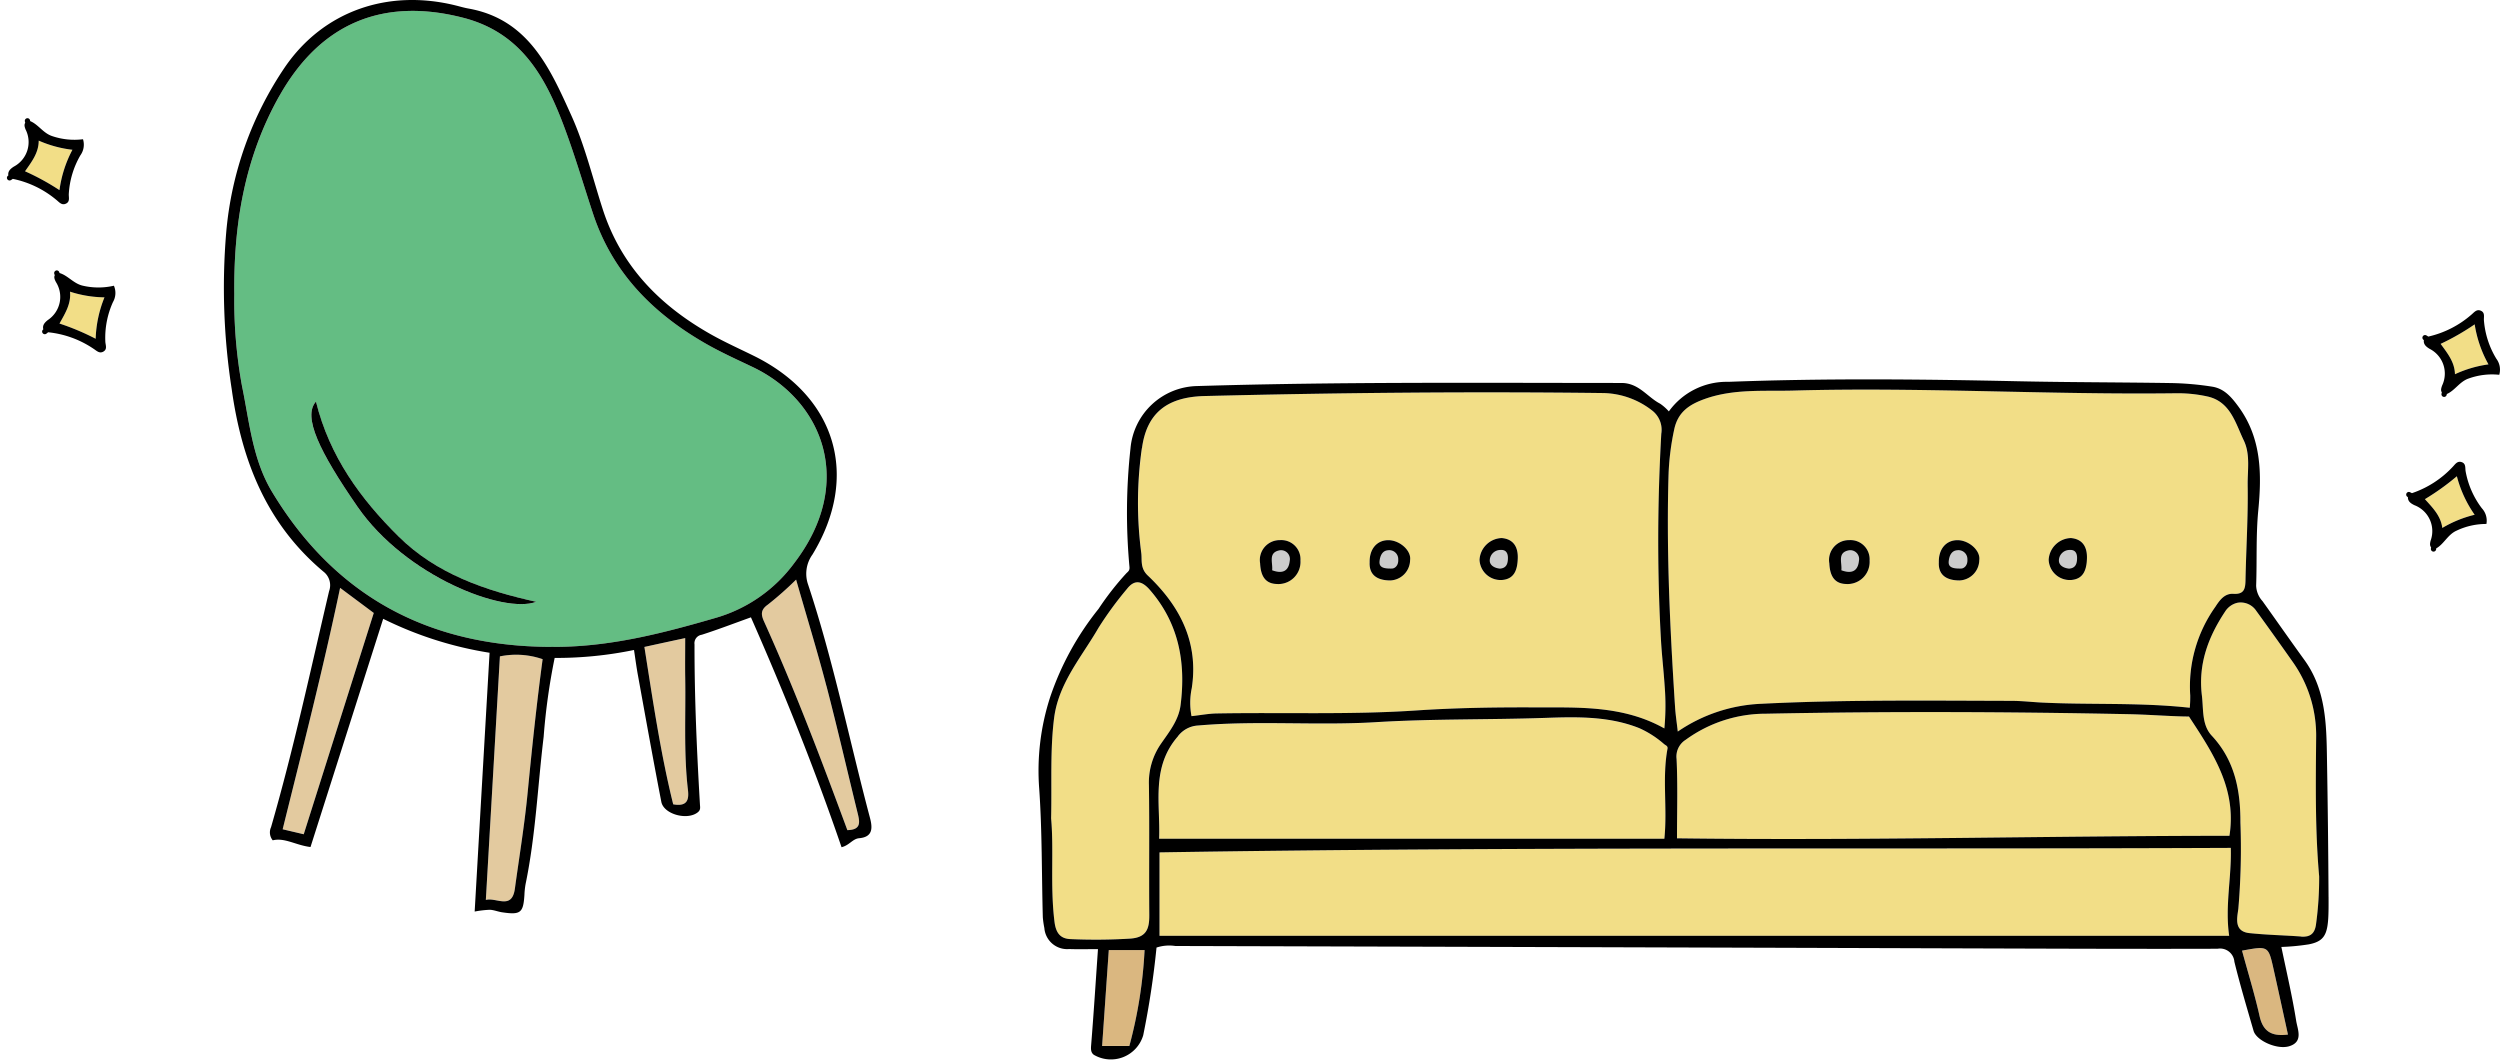 <svg xmlns="http://www.w3.org/2000/svg" xmlns:xlink="http://www.w3.org/1999/xlink" width="307.296" height="130.259" viewBox="0 0 307.296 130.259">
  <defs>
    <clipPath id="clip-path">
      <rect id="長方形_31" data-name="長方形 31" width="79.619" height="112.259" fill="none"/>
    </clipPath>
    <clipPath id="clip-path-2">
      <rect id="長方形_32" data-name="長方形 32" width="158.565" height="83.625" fill="none"/>
    </clipPath>
    <clipPath id="clip-path-3">
      <rect id="長方形_33" data-name="長方形 33" width="11.531" height="29.672" fill="none"/>
    </clipPath>
  </defs>
  <g id="グループ_82" data-name="グループ 82" transform="translate(-342.939 -1551.871)">
    <g id="グループ_62" data-name="グループ 62" transform="translate(370.438 1551.871)">
      <g id="グループ_61" data-name="グループ 61" transform="translate(0)" clip-path="url(#clip-path)">
        <path id="パス_427" data-name="パス 427" d="M170.356,199.6c.247,1.017.352,1.911-1.3,1.941-3.2-8.663-6.447-17.256-10.233-25.628-.375-.828-.468-1.435.449-2.085a41.06,41.06,0,0,0,3.484-3.082c1.268,4.432,2.587,8.725,3.724,13.068,1.369,5.24,2.579,10.523,3.871,15.786" transform="translate(-92.399 -99.501)" fill="#e3ca9f"/>
        <path id="パス_428" data-name="パス 428" d="M66.847,47c8.667,4.15,12.615,14.243,5.113,24.07a18.237,18.237,0,0,1-9.742,6.775c-6.192,1.8-12.379,3.4-18.853,3.535-15.415.313-27.52-5.639-35.6-19.035-2.405-3.984-2.784-8.59-3.7-13.017a58.433,58.433,0,0,1-.951-11.285C3.025,29.456,4.378,21.234,8.683,13.62c5.024-8.887,12.692-12.1,22.55-9.568C38.542,5.924,41.5,11.6,43.79,17.8c1.257,3.4,2.285,6.9,3.43,10.36,2.417,7.294,7.44,12.3,13.942,16C63,45.216,64.936,46.086,66.847,47M18.262,64.165c5.921,8.562,17.994,13.191,21.962,11.683-6.276-1.388-12.267-3.426-16.915-8.025s-8.473-9.8-10.159-16.583c-1.64,1.856.418,6.129,5.113,12.924" transform="translate(-1.814 -1.874)" fill="#64bd83"/>
        <path id="パス_429" data-name="パス 429" d="M129.284,206.622c.135,1.164-.035,2.1-1.818,1.779-1.551-6.253-2.494-12.727-3.539-19.344,1.733-.379,3.21-.7,5.016-1.091,0,1.748-.023,3.268,0,4.784.081,4.625-.205,9.258.336,13.872" transform="translate(-72.219 -109.537)" fill="#e3ca9f"/>
        <path id="パス_430" data-name="パス 430" d="M84.2,193.4c-.735,5.484-1.311,10.94-1.841,16.405-.379,3.944-1.029,7.858-1.566,11.787-.364,2.672-2.27,1.056-3.574,1.4.584-10.125,1.157-19.986,1.729-29.937a9.964,9.964,0,0,1,5.252.344" transform="translate(-44.997 -112.378)" fill="#e3ca9f"/>
        <path id="パス_431" data-name="パス 431" d="M24.422,173.174c1.45,1.083,2.765,2.061,4.138,3.086-2.862,9.042-5.72,18.072-8.608,27.2l-2.591-.611c2.433-9.815,4.942-19.588,7.062-29.678" transform="translate(-10.116 -100.917)" fill="#e3ca9f"/>
        <path id="パス_432" data-name="パス 432" d="M12.271,70.274a2.107,2.107,0,0,1,.681,2.39c-2.274,9.7-4.366,19.437-7.135,29.012a1.534,1.534,0,0,0,.209,1.616c1.473-.36,2.823.6,4.641.824C13.632,94.808,16.595,85.5,19.6,76.063a45.293,45.293,0,0,0,13.079,4.173c-.619,10.724-1.226,21.235-1.833,31.812a12.466,12.466,0,0,1,1.868-.22c.507.023,1,.236,1.5.309,2.278.34,2.61.073,2.749-2.135a9.656,9.656,0,0,1,.143-1.338c1.234-5.975,1.489-12.066,2.22-18.1a77.843,77.843,0,0,1,1.353-9.692,47.157,47.157,0,0,0,9.753-.978c.182,1.188.31,2.2.5,3.206.936,5.155,1.86,10.314,2.858,15.461.3,1.539,3.206,2.309,4.478,1.288.379-.3.29-.6.267-1-.379-6.54-.676-13.079-.665-19.634a1.05,1.05,0,0,1,.89-1.191c1.988-.638,3.945-1.389,6.045-2.143,4.072,9.243,7.827,18.59,11.138,28.258.959-.232,1.357-1.032,2.158-1.106,1.686-.147,1.67-1.238,1.338-2.495-2.537-9.552-4.486-19.259-7.6-28.66a4.04,4.04,0,0,1,.53-3.716c5.843-9.618,2.924-19.413-7.178-24.406-1.775-.878-3.593-1.69-5.313-2.661-6.242-3.523-11.01-8.342-13.273-15.326-1.257-3.879-2.212-7.9-3.883-11.59C40.1,8.382,37.459,2.357,30.064,1.046c-.5-.089-.994-.236-1.489-.36C20.2-1.41,12.259,1.355,7.53,8.243A42.727,42.727,0,0,0,.3,28.654,81.272,81.272,0,0,0,.982,47.832C2.216,56.684,5.29,64.419,12.271,70.274M9.835,102.546l-2.591-.611c2.433-9.815,4.942-19.588,7.062-29.677,1.45,1.083,2.765,2.061,4.138,3.086-2.862,9.042-5.72,18.072-8.608,27.2M37.358,97.43c-.379,3.945-1.029,7.859-1.566,11.788-.363,2.672-2.27,1.056-3.573,1.4.584-10.125,1.156-19.986,1.729-29.937a9.958,9.958,0,0,1,5.252.344c-.735,5.484-1.311,10.94-1.841,16.4m17.89,1.435C53.7,92.611,52.754,86.137,51.709,79.52c1.733-.379,3.21-.7,5.016-1.09,0,1.748-.023,3.268,0,4.784.081,4.625-.2,9.258.336,13.872.136,1.164-.035,2.1-1.818,1.779M74.086,84.312c1.369,5.24,2.579,10.523,3.871,15.786.247,1.017.352,1.91-1.3,1.941-3.2-8.663-6.447-17.255-10.233-25.628-.375-.827-.468-1.435.449-2.084a41.071,41.071,0,0,0,3.484-3.082c1.268,4.432,2.587,8.724,3.724,13.067M6.869,11.746c5.024-8.887,12.692-12.1,22.55-9.568,7.309,1.872,10.268,7.549,12.557,13.752,1.257,3.4,2.285,6.9,3.43,10.361,2.417,7.294,7.44,12.3,13.942,16,1.837,1.048,3.774,1.918,5.685,2.831,8.667,4.15,12.615,14.243,5.113,24.07A18.24,18.24,0,0,1,60.4,75.97c-6.192,1.8-12.379,3.4-18.853,3.535-15.415.313-27.519-5.638-35.6-19.035-2.405-3.983-2.784-8.589-3.7-13.017A58.433,58.433,0,0,1,1.3,36.168c-.093-8.585,1.261-16.807,5.565-24.422" transform="translate(0 0)"/>
        <path id="パス_433" data-name="パス 433" d="M53.462,142.921c-6.277-1.388-12.267-3.426-16.915-8.025s-8.473-9.8-10.159-16.583c-1.64,1.856.418,6.129,5.113,12.924,5.92,8.562,17.994,13.191,21.962,11.683" transform="translate(-15.052 -68.947)"/>
      </g>
    </g>
    <g id="グループ_64" data-name="グループ 64" transform="translate(470.597 1598.505)">
      <g id="グループ_63" data-name="グループ 63" transform="translate(0)" clip-path="url(#clip-path-2)">
        <path id="パス_434" data-name="パス 434" d="M70.258,50.542a2.169,2.169,0,1,1-2.169-2.169,2.169,2.169,0,0,1,2.169,2.169" transform="translate(-38.415 -28.189)" fill="#ccc"/>
        <path id="パス_435" data-name="パス 435" d="M102.512,50.542a2.169,2.169,0,1,1-2.169-2.169,2.169,2.169,0,0,1,2.169,2.169" transform="translate(-57.211 -28.189)" fill="#ccc"/>
        <path id="パス_436" data-name="パス 436" d="M134.906,50.542a2.169,2.169,0,1,1-2.169-2.169,2.169,2.169,0,0,1,2.169,2.169" transform="translate(-76.088 -28.189)" fill="#ccc"/>
        <path id="パス_437" data-name="パス 437" d="M238.16,50.542a2.169,2.169,0,1,1-2.169-2.169,2.169,2.169,0,0,1,2.169,2.169" transform="translate(-136.259 -28.189)" fill="#ccc"/>
        <path id="パス_438" data-name="パス 438" d="M270.414,50.542a2.169,2.169,0,1,1-2.169-2.169,2.169,2.169,0,0,1,2.169,2.169" transform="translate(-155.055 -28.189)" fill="#ccc"/>
        <path id="パス_439" data-name="パス 439" d="M302.808,50.542a2.169,2.169,0,1,1-2.169-2.169,2.169,2.169,0,0,1,2.169,2.169" transform="translate(-173.932 -28.189)" fill="#ccc"/>
        <path id="パス_440" data-name="パス 440" d="M356.981,99.375a41.6,41.6,0,0,1-.371,5.766c-.1.913-.421,1.423-1.091,1.586a2.59,2.59,0,0,1-.777.043c-2.1-.151-4.219-.193-6.319-.413-1.984-.205-1.516-1.919-1.381-3.005a86.737,86.737,0,0,0,.255-10.6c.012-3.921-.673-7.619-3.519-10.666a3.334,3.334,0,0,1-.4-.522c-.793-1.276-.634-2.908-.816-4.409-.476-3.86.774-7.2,2.85-10.325a2.437,2.437,0,0,1,1.539-1.091,2.3,2.3,0,0,1,2.3,1.006q2.262,3.115,4.478,6.269A15.656,15.656,0,0,1,356.61,82.4c-.05,5.662-.131,11.323.371,16.973" transform="translate(-199.567 -38.284)" fill="#f2de87"/>
        <path id="パス_441" data-name="パス 441" d="M360.183,178.182c-1.98.255-3.055-.348-3.488-2.262-.607-2.7-1.427-5.36-2.158-8.052,3.225-.592,3.233-.6,3.875,2.262.592,2.649,1.168,5.306,1.771,8.052" transform="translate(-206.605 -97.642)" fill="#dab780"/>
        <path id="パス_442" data-name="パス 442" d="M256.663,14.772c.065,3.906-.194,7.819-.267,11.729-.023.936-.17,1.539-1.094,1.613a3.51,3.51,0,0,1-.4,0c-1.064-.058-1.659.746-2.212,1.6A16.878,16.878,0,0,0,249.6,40.6a14.611,14.611,0,0,1-.058,1.516c-.282-.031-.565-.058-.847-.085-5.921-.561-11.683-.267-17.434-.557-1.218-.066-2.436-.2-3.655-.2-10.3-.023-20.6-.155-30.884.368a19.576,19.576,0,0,0-10.113,3.407c-.124-1.106-.275-2.08-.337-3.059q-.087-1.317-.166-2.63c-.526-8.643-.89-17.291-.63-25.957,0-.039,0-.078,0-.116a31.7,31.7,0,0,1,.677-5.322c.445-2.208,1.864-3.132,3.817-3.825,3.546-1.253,7.247-.913,10.851-1.014,15.639-.441,31.271.53,46.914.333a16.973,16.973,0,0,1,4,.4c2.8.646,3.407,3.252,4.435,5.4.832,1.732.449,3.681.48,5.515M236.9,23.8c.062-1.415-.51-2.417-1.972-2.541a2.826,2.826,0,0,0-2.73,2.668,2.593,2.593,0,0,0,2.8,2.483c1.528-.135,1.849-1.319,1.9-2.61m-13.234.174c.17-1.2-1.315-2.463-2.688-2.452-1.4.008-2.32,1.094-2.285,2.711-.085,1.767,1.2,2.231,2.506,2.239a2.538,2.538,0,0,0,2.468-2.5m-13.481.054a2.359,2.359,0,0,0-2.514-2.514,2.439,2.439,0,0,0-2.44,2.842c.062,1.253.429,2.5,2.034,2.549a2.717,2.717,0,0,0,2.92-2.877" transform="translate(-108.039 -1.755)" fill="#f2de87"/>
        <path id="パス_443" data-name="パス 443" d="M167.31,138.016c.108,3.6-.727,7.158-.2,10.805H35.629V138.569c43.87-.715,87.675-.36,131.681-.553" transform="translate(-20.763 -80.429)" fill="#f2de87"/>
        <path id="パス_444" data-name="パス 444" d="M252.366,100.762c2.378,3.763,4.3,7.591,3.542,12.449-22.515.008-45.139.611-67.905.309,0-3.33.1-6.547-.054-9.757a2.428,2.428,0,0,1,1.117-2.351,16.7,16.7,0,0,1,9.885-3.206c14.866-.3,29.736-.248,44.6.058,2.235.046,4.482.217,6.52.275.294.008.58.012.862.015.483.739.967,1.473,1.431,2.208" transform="translate(-109.523 -57.112)" fill="#f2de87"/>
        <path id="パス_445" data-name="パス 445" d="M97.5,102.872c.2.155.472.232.41.561-.673,3.616,0,7.278-.386,11.061h-62.1c.17-4.25-1.025-8.764,2.312-12.584a3.352,3.352,0,0,1,2.526-1.319c7.263-.63,14.549.035,21.8-.406,6.938-.421,13.88-.29,20.814-.526,3.825-.131,7.824-.24,11.586,1.268a12.165,12.165,0,0,1,3.043,1.945" transform="translate(-20.594 -58.035)" fill="#f2de87"/>
        <path id="パス_446" data-name="パス 446" d="M94.047,39.9a29.945,29.945,0,0,1-.035,5.229c-5.117-2.869-10.62-2.564-16.038-2.587-4.818-.02-9.653.058-14.459.379-8.164.545-16.332.22-24.5.367-1.017.015-2.03.213-3.124.333a8.729,8.729,0,0,1,.031-3.442c.773-5.054-1.009-9.15-4.2-12.623-.383-.418-.789-.827-1.21-1.226-.967-.916-.681-1.941-.8-2.788A47.348,47.348,0,0,1,29.8,10.669c.588-4.312,3.082-6.288,7.7-6.4C53.831,3.863,70.17,3.7,86.51,3.9a10.064,10.064,0,0,1,5.979,2.131,2.992,2.992,0,0,1,1.145,2.873q-.139,2.471-.228,4.939c-.243,6.825-.193,13.651.194,20.485.108,1.848.325,3.689.449,5.569M75.986,24.266c.062-1.415-.51-2.417-1.972-2.541a2.826,2.826,0,0,0-2.73,2.668,2.593,2.593,0,0,0,2.8,2.483c1.528-.135,1.849-1.319,1.9-2.61m-13.234.174c.17-1.2-1.315-2.463-2.688-2.452-1.4.008-2.32,1.094-2.285,2.711-.085,1.767,1.2,2.231,2.506,2.239a2.538,2.538,0,0,0,2.468-2.5m-13.481.054a2.359,2.359,0,0,0-2.514-2.514,2.439,2.439,0,0,0-2.441,2.842c.062,1.253.429,2.5,2.034,2.549a2.717,2.717,0,0,0,2.92-2.877" transform="translate(-17.084 -2.223)" fill="#f2de87"/>
        <path id="パス_447" data-name="パス 447" d="M15.811,60.7c3.6,4.127,4.467,8.957,3.8,14.2-.236,1.853-1.4,3.28-2.41,4.745A8.368,8.368,0,0,0,15.719,84.7c.077,5.337,0,10.682.046,16.022.015,1.7-.387,2.734-2.371,2.858a69.2,69.2,0,0,1-7.324.058c-1.191-.05-1.775-.7-1.953-2.1C3.568,97.179,4.051,92.8,3.7,88.791c.1-4.335-.135-8.326.363-12.3a12.313,12.313,0,0,1,.53-2.32c1.056-3.206,3.245-5.87,4.919-8.767a43.047,43.047,0,0,1,3.519-4.811c.92-1.18,1.825-.99,2.781.1" transform="translate(-2.156 -34.843)" fill="#f2de87"/>
        <path id="パス_448" data-name="パス 448" d="M19.543,168.11h4.4A55.9,55.9,0,0,1,22.076,179.9H18.723c.275-3.941.542-7.8.82-11.792" transform="translate(-10.911 -97.966)" fill="#dab780"/>
        <path id="パス_449" data-name="パス 449" d="M158.563,63.62q-.046-8.5-.193-17c-.066-4.238-.131-8.489-2.785-12.147-1.732-2.39-3.422-4.815-5.139-7.216a2.978,2.978,0,0,1-.782-1.9c.112-3.086-.035-6.168.263-9.258.429-4.451.413-8.86-2.433-12.743-.87-1.187-1.767-2.243-3.268-2.467a36.266,36.266,0,0,0-4.985-.437c-6.366-.1-12.735-.089-19.1-.228C108.362-.031,96.574-.144,84.787.3a8.76,8.76,0,0,0-7.313,3.636,6,6,0,0,0-1.064-.944C74.813,2.169,73.8.441,71.65.441,54.262.433,36.875.289,19.492.819A8.4,8.4,0,0,0,11.3,8.488a72.528,72.528,0,0,0-.124,14.572c.035.41-.131.537-.371.758a34.946,34.946,0,0,0-3.434,4.393A35.332,35.332,0,0,0,1.443,39.005,29.267,29.267,0,0,0,.078,50.29c.368,5.259.3,10.546.445,15.817a11.267,11.267,0,0,0,.19,1.334,2.812,2.812,0,0,0,3.059,2.58c1.141.043,2.286.008,3.531.008-.286,4.119-.53,7.959-.839,11.792-.043.5-.047.932.34,1.206a4.143,4.143,0,0,0,6.06-2.405A106.871,106.871,0,0,0,14.5,69.839a4.984,4.984,0,0,1,2.312-.193q49.656.139,99.316.3c9.6.031,19.193.07,28.792.039a1.765,1.765,0,0,1,2.069,1.6c.7,2.85,1.543,5.669,2.359,8.492.348,1.2,2.9,2.351,4.39,1.887,1.752-.541,1.017-2.061.851-3.1-.479-3.016-1.183-6-1.825-9.1a27.335,27.335,0,0,0,3.376-.321c2.355-.46,2.448-1.636,2.425-5.82M77.443,11.648c0-.039,0-.077,0-.116a31.607,31.607,0,0,1,.677-5.322C78.568,4,79.988,3.078,81.941,2.386c3.546-1.253,7.247-.913,10.851-1.013,15.639-.441,31.271.529,46.914.333a16.949,16.949,0,0,1,4,.4c2.8.645,3.407,3.252,4.436,5.395.832,1.732.449,3.682.479,5.515.066,3.906-.193,7.82-.267,11.729-.023.936-.17,1.539-1.094,1.613a3.518,3.518,0,0,1-.4,0c-1.064-.058-1.659.746-2.212,1.6a16.879,16.879,0,0,0-3.086,10.887,14.494,14.494,0,0,1-.058,1.516c-.282-.031-.565-.058-.847-.085-5.921-.561-11.683-.267-17.434-.557-1.218-.066-2.437-.205-3.655-.205-10.3-.023-20.6-.154-30.884.368a19.583,19.583,0,0,0-10.113,3.407c-.124-1.106-.275-2.08-.336-3.059q-.087-1.317-.166-2.63c-.526-8.643-.89-17.291-.63-25.957m.983,35A2.428,2.428,0,0,1,79.543,44.3a16.708,16.708,0,0,1,9.885-3.206c14.866-.3,29.736-.248,44.6.058,2.235.046,4.482.217,6.52.275.294.008.58.011.862.015.483.739.967,1.473,1.431,2.208,2.378,3.763,4.3,7.591,3.542,12.449-22.515.008-45.139.611-67.906.31,0-3.33.1-6.548-.054-9.757M12.713,8.446c.587-4.312,3.082-6.288,7.7-6.4,16.335-.406,32.675-.568,49.014-.367A10.065,10.065,0,0,1,75.4,3.809a2.991,2.991,0,0,1,1.145,2.873q-.139,2.471-.228,4.939c-.244,6.826-.194,13.652.193,20.485.108,1.848.325,3.689.449,5.569a29.943,29.943,0,0,1-.035,5.229c-5.116-2.869-10.62-2.564-16.038-2.587-4.819-.02-9.653.058-14.46.379-8.164.545-16.332.22-24.5.367-1.017.016-2.03.213-3.125.333a8.729,8.729,0,0,1,.031-3.442c.774-5.055-1.009-9.15-4.2-12.623-.383-.418-.789-.828-1.21-1.226-.967-.916-.681-1.941-.8-2.788a47.328,47.328,0,0,1,.078-12.87m-1.547,73.49H7.812c.275-3.941.542-7.8.82-11.792h4.4a55.9,55.9,0,0,1-1.872,11.792M13.61,65.882c.015,1.7-.387,2.734-2.371,2.858a69.2,69.2,0,0,1-7.324.058c-1.191-.05-1.775-.7-1.953-2.1-.549-4.366-.066-8.744-.418-12.754.1-4.335-.135-8.326.364-12.3a12.248,12.248,0,0,1,.529-2.32c1.056-3.206,3.245-5.87,4.919-8.767a43.1,43.1,0,0,1,3.519-4.811c.92-1.18,1.825-.99,2.781.1,3.6,4.127,4.467,8.957,3.8,14.2-.236,1.852-1.4,3.28-2.41,4.745a8.37,8.37,0,0,0-1.481,5.055c.077,5.337,0,10.682.046,16.022m3.523-22.008a3.353,3.353,0,0,1,2.526-1.319c7.263-.63,14.548.035,21.8-.406,6.938-.421,13.88-.29,20.813-.526,3.825-.131,7.823-.24,11.587,1.268A12.155,12.155,0,0,1,76.9,44.837c.2.154.472.232.41.56-.673,3.616,0,7.279-.386,11.061H14.82c.17-4.25-1.025-8.763,2.312-12.584M146.35,68.392H14.866V58.14c43.87-.716,87.675-.36,131.681-.553.108,3.6-.727,7.158-.2,10.8m7.228,12.147c-1.98.255-3.055-.348-3.488-2.262-.607-2.7-1.427-5.36-2.158-8.052,3.226-.592,3.234-.6,3.875,2.262.592,2.649,1.168,5.306,1.771,8.052m1.6-12.054c-2.1-.151-4.219-.194-6.319-.414-1.984-.2-1.516-1.918-1.381-3a86.734,86.734,0,0,0,.255-10.6c.012-3.922-.673-7.619-3.519-10.666a3.343,3.343,0,0,1-.4-.522c-.793-1.276-.634-2.908-.816-4.409-.476-3.86.774-7.2,2.85-10.326a2.439,2.439,0,0,1,1.539-1.09,2.3,2.3,0,0,1,2.3,1.005q2.263,3.116,4.478,6.269a15.656,15.656,0,0,1,2.877,9.394c-.05,5.662-.132,11.323.371,16.973a41.613,41.613,0,0,1-.371,5.766c-.1.913-.422,1.423-1.091,1.586a2.592,2.592,0,0,1-.777.043" transform="translate(0 0)"/>
        <path id="パス_450" data-name="パス 450" d="M300.373,51.883c1.528-.135,1.848-1.319,1.9-2.61.062-1.415-.511-2.417-1.972-2.541a2.827,2.827,0,0,0-2.73,2.669,2.594,2.594,0,0,0,2.8,2.483m-.194-3.689c.642-.039.886.387.886.975,0,.692-.166,1.264-.986,1.322-.653-.066-1.241-.391-1.249-.982a1.312,1.312,0,0,1,1.35-1.315" transform="translate(-173.41 -27.229)"/>
        <path id="パス_451" data-name="パス 451" d="M267.708,52.32a2.538,2.538,0,0,0,2.467-2.5c.17-1.2-1.315-2.463-2.688-2.452-1.4.008-2.32,1.094-2.285,2.711-.085,1.767,1.2,2.231,2.506,2.239m-.24-3.713a1.1,1.1,0,0,1,1.249,1.118c.05.793-.433,1.106-.731,1.133-1.06.031-1.636-.135-1.57-.882.058-.611.3-1.319,1.052-1.369" transform="translate(-154.544 -27.605)"/>
        <path id="パス_452" data-name="パス 452" d="M234.971,52.743a2.717,2.717,0,0,0,2.92-2.877,2.359,2.359,0,0,0-2.514-2.514,2.439,2.439,0,0,0-2.44,2.842c.062,1.253.429,2.5,2.034,2.549m.313-4.13a1.087,1.087,0,0,1,1.3,1.261c-.112,1.164-.754,1.705-2.166,1.183.1-.956-.507-2.143.866-2.444" transform="translate(-135.74 -27.594)"/>
        <path id="パス_453" data-name="パス 453" d="M132.7,51.883c1.528-.135,1.849-1.319,1.9-2.61.062-1.415-.51-2.417-1.972-2.541A2.827,2.827,0,0,0,129.9,49.4a2.594,2.594,0,0,0,2.8,2.483m-.193-3.689c.638-.039.885.387.885.975,0,.692-.166,1.264-.986,1.322-.653-.066-1.241-.391-1.249-.982a1.312,1.312,0,0,1,1.35-1.315" transform="translate(-75.697 -27.229)"/>
        <path id="パス_454" data-name="パス 454" d="M100.033,52.32a2.537,2.537,0,0,0,2.467-2.5c.17-1.2-1.315-2.463-2.688-2.452-1.4.008-2.32,1.094-2.285,2.711-.085,1.767,1.2,2.231,2.506,2.239m-.24-3.713a1.1,1.1,0,0,1,1.249,1.118c.05.793-.433,1.106-.731,1.133-1.06.031-1.636-.135-1.57-.882.058-.611.3-1.319,1.052-1.369" transform="translate(-56.831 -27.605)"/>
        <path id="パス_455" data-name="パス 455" d="M67.3,52.743a2.717,2.717,0,0,0,2.92-2.877A2.359,2.359,0,0,0,67.7,47.352a2.439,2.439,0,0,0-2.441,2.842c.062,1.253.429,2.5,2.034,2.549m.313-4.13a1.087,1.087,0,0,1,1.3,1.261c-.112,1.164-.754,1.705-2.166,1.183.1-.956-.507-2.143.866-2.444" transform="translate(-38.028 -27.594)"/>
      </g>
    </g>
    <g id="グループ_66" data-name="グループ 66" transform="translate(638.705 1590)">
      <g id="グループ_65" data-name="グループ 65" transform="translate(0 0)" clip-path="url(#clip-path-3)">
        <path id="パス_456" data-name="パス 456" d="M17.97,9.891a14.335,14.335,0,0,0-4.12,1.21c-.034-1.475-.874-2.524-1.761-3.734a29.929,29.929,0,0,0,4.186-2.4A14.747,14.747,0,0,0,17.97,9.891" transform="translate(-7.857 -3.229)" fill="#f2de87"/>
        <path id="パス_457" data-name="パス 457" d="M14.779,5.963a10.646,10.646,0,0,1-1.525-4.717c-.031-.4.149-.917-.335-1.16-.56-.281-.871.194-1.239.492A12.142,12.142,0,0,1,6.414,3.244c-.077-.05-.151-.1-.233-.146a.325.325,0,0,0-.443.118.319.319,0,0,0,.115.442c.009,0,.013.01.019.013-.064.474.195.767.694,1.071a3.411,3.411,0,0,1,1.55,4.515c-.113.316-.2.6-.034.845a1.491,1.491,0,0,0-.042.177.322.322,0,0,0,.182.351.39.39,0,0,0,.081.026.324.324,0,0,0,.374-.264A.819.819,0,0,0,8.7,10.3c.991-.427,1.573-1.534,2.686-1.906a8.467,8.467,0,0,1,3.752-.454,2.232,2.232,0,0,0-.359-1.974M9.693,7.872C9.659,6.4,8.819,5.349,7.931,4.139a29.934,29.934,0,0,0,4.187-2.4,14.731,14.731,0,0,0,1.695,4.923,14.329,14.329,0,0,0-4.12,1.21" transform="translate(-3.7 0)"/>
        <path id="パス_458" data-name="パス 458" d="M12.693,63.048a14.351,14.351,0,0,0-3.976,1.621c-.183-1.464-1.125-2.422-2.13-3.536a29.948,29.948,0,0,0,3.922-2.811,14.731,14.731,0,0,0,2.184,4.727" transform="translate(-4.281 -37.906)" fill="#f2de87"/>
        <path id="パス_459" data-name="パス 459" d="M3.008,62.9c-.08.326-.14.614.052.844a1.547,1.547,0,0,0-.023.181.321.321,0,0,0,.216.331.364.364,0,0,0,.083.018.323.323,0,0,0,.345-.3.722.722,0,0,0,.012-.1c.943-.525,1.411-1.686,2.48-2.168a8.47,8.47,0,0,1,3.687-.832A2.234,2.234,0,0,0,9.3,58.947a10.639,10.639,0,0,1-1.995-4.539c-.071-.394.055-.927-.451-1.12-.586-.223-.846.281-1.183.615A12.137,12.137,0,0,1,.705,57.089c-.082-.042-.161-.082-.246-.122a.325.325,0,0,0-.429.162.32.32,0,0,0,.159.428.23.23,0,0,1,.021.01c-.015.478.271.744.8,1a3.411,3.411,0,0,1,2,4.334m3.22-7.883a14.734,14.734,0,0,0,2.184,4.727,14.33,14.33,0,0,0-3.976,1.621C4.252,59.9,3.31,58.939,2.3,57.825a29.948,29.948,0,0,0,3.922-2.811" transform="translate(0 -34.599)"/>
      </g>
    </g>
    <g id="グループ_67" data-name="グループ 67" transform="translate(342.939 1566.813) rotate(-7)">
      <g id="グループ_65-2" data-name="グループ 65" transform="translate(0 0)" clip-path="url(#clip-path-3)">
        <path id="パス_456-2" data-name="パス 456" d="M17.97,6.178a14.336,14.336,0,0,1-4.12-1.21c-.034,1.475-.874,2.524-1.761,3.734a29.93,29.93,0,0,1,4.186,2.4A14.747,14.747,0,0,1,17.97,6.178" transform="translate(-7.857 16.831)" fill="#f2de87"/>
        <path id="パス_457-2" data-name="パス 457" d="M14.779,4.7a10.646,10.646,0,0,0-1.525,4.717c-.031.4.149.917-.335,1.16-.56.281-.871-.194-1.239-.492A12.143,12.143,0,0,0,6.414,7.415c-.077.05-.151.1-.233.146a.325.325,0,0,1-.443-.118A.319.319,0,0,1,5.854,7c.009,0,.013-.01.019-.013-.064-.474.195-.767.694-1.071A3.411,3.411,0,0,0,8.117,1.4c-.113-.316-.2-.6-.034-.845A1.491,1.491,0,0,1,8.042.382.322.322,0,0,1,8.223.031.39.39,0,0,1,8.3,0a.324.324,0,0,1,.374.264A.819.819,0,0,1,8.7.362c.991.427,1.573,1.534,2.686,1.906a8.467,8.467,0,0,0,3.752.454A2.232,2.232,0,0,1,14.779,4.7M9.693,2.787c-.034,1.475-.874,2.524-1.762,3.734a29.934,29.934,0,0,1,4.187,2.4A14.731,14.731,0,0,1,13.813,4a14.329,14.329,0,0,1-4.12-1.21" transform="translate(-3.7 19.012)"/>
        <path id="パス_458-2" data-name="パス 458" d="M12.693,59.942a14.352,14.352,0,0,1-3.976-1.621c-.183,1.464-1.125,2.422-2.13,3.536a29.949,29.949,0,0,1,3.922,2.811,14.73,14.73,0,0,1,2.184-4.727" transform="translate(-4.281 -55.411)" fill="#f2de87"/>
        <path id="パス_459-2" data-name="パス 459" d="M3.008,54.607c-.08-.326-.14-.614.052-.844a1.547,1.547,0,0,1-.023-.181.321.321,0,0,1,.216-.331.364.364,0,0,1,.083-.018.323.323,0,0,1,.346.3.722.722,0,0,1,.012.1c.943.525,1.411,1.686,2.48,2.168a8.47,8.47,0,0,0,3.687.832A2.234,2.234,0,0,1,9.3,58.557,10.639,10.639,0,0,0,7.308,63.1c-.071.394.055.927-.451,1.12-.586.223-.846-.281-1.183-.615A12.137,12.137,0,0,0,.705,60.416c-.082.042-.161.082-.246.122a.325.325,0,0,1-.429-.162.32.32,0,0,1,.159-.428.23.23,0,0,0,.021-.01c-.015-.478.271-.744.8-1a3.411,3.411,0,0,0,2-4.334m3.22,7.883a14.734,14.734,0,0,1,2.184-4.727,14.33,14.33,0,0,1-3.976-1.621c-.183,1.464-1.125,2.423-2.13,3.536A29.949,29.949,0,0,1,6.227,62.49" transform="translate(0 -53.233)"/>
      </g>
    </g>
  </g>
</svg>
